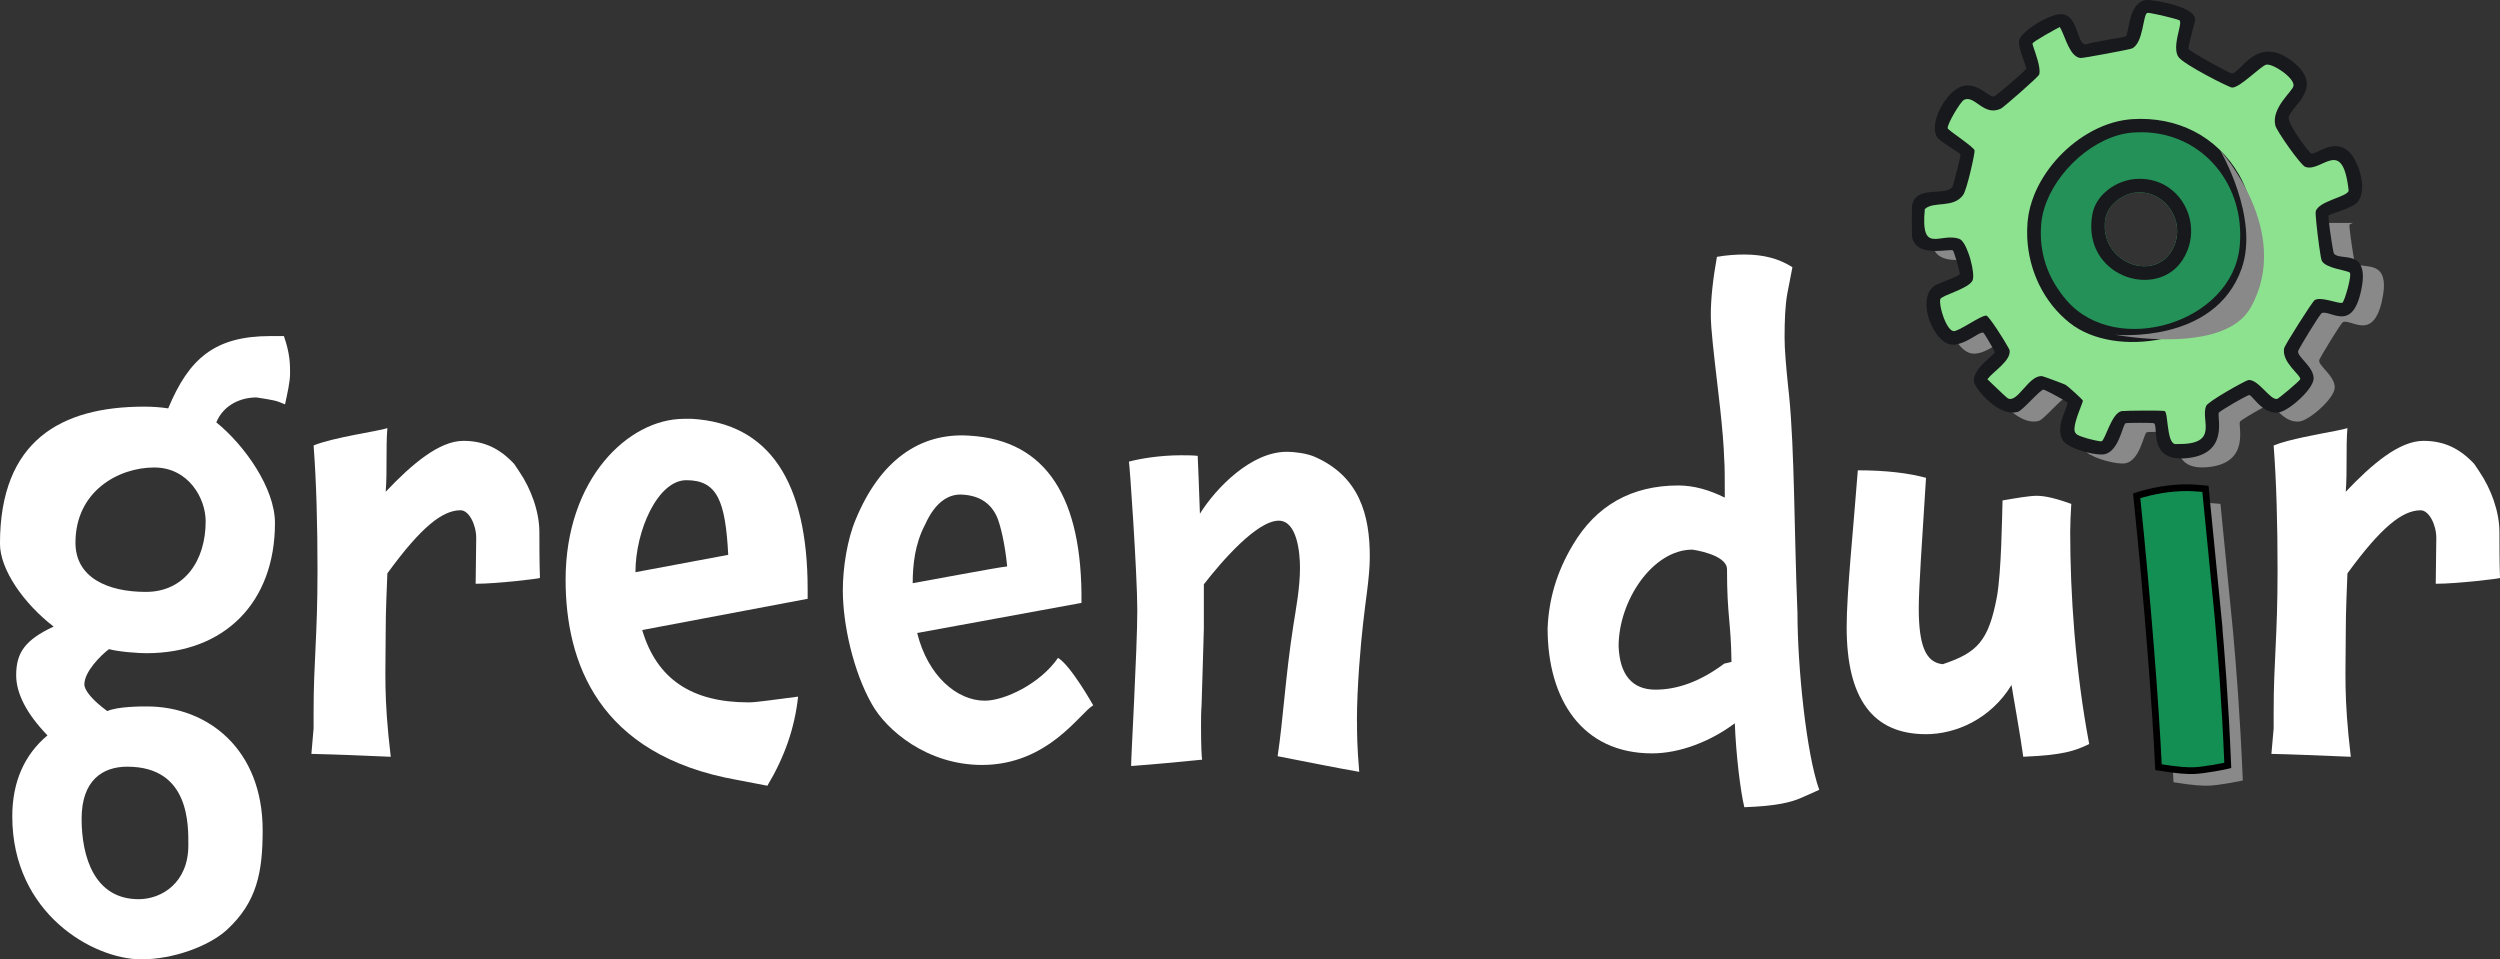 <?xml version="1.0" encoding="UTF-8"?>
<svg xmlns="http://www.w3.org/2000/svg" viewBox="0 0 743.45 285.29">
  <rect x="0" y="0" width="743.45" height="285.29" fill="#333333" stroke="none"/>
  <defs>
    <style>
      .cls-1 {
        fill: #249158;
      }

      .cls-2 {
        fill: #138f53;
        stroke: #000;
        stroke-miterlimit: 10;
        stroke-width: 2px;
      }

      .cls-3 {
        fill: #17191c;
      }

      .cls-4 {
        isolation: isolate;
      }

      .cls-5, .cls-6 {
        mix-blend-mode: multiply;
      }

      .cls-7 {
        fill: #fff;
      }

      .cls-8 {
        fill: #8de28f;
      }

      .cls-6, .cls-9 {
        fill: #898989;
      }
    </style>
  </defs>
  <g class="cls-4">
    <g id="Layer_1" data-name="Layer 1">
      <path class="cls-7" d="M76.29,118.19c-4.32,0-9.64,1.89-11.97,7.4,8.48,6.88,17.45,19.62,17.45,29.94,0,23.58-14.96,38.72-38.23,38.72-1.99,0-7.98-.35-11.14-1.21-2.49,1.89-7.31,6.71-7.31,10.5,0,1.72,2.33,4.65,6.81,7.92,3.16-1.38,9.97-1.38,11.8-1.38,18.12,0,34.41,12.74,34.41,36.83,0,12.39-1.66,21.34-10.64,29.6-5.48,4.99-16.12,8.78-25.43,8.78-14.29,0-38.39-13.6-38.39-42.51,0-10.32,3.66-18.41,10.47-24.09-6.15-6.37-9.31-12.39-9.31-17.9,0-6.71,2.66-10.5,11.14-14.46-8.97-6.88-15.96-17.04-15.96-24.61,0-30.8,18.28-40.79,42.88-40.79,2.49,0,4.99.17,7.15.52,6.15-14.8,13.8-21.51,30.42-21.51h3.99c1.83,5.34,1.83,8.26,1.83,11.19,0,2.41-.83,6.02-1.5,9.12-2.83-1.21-3.16-1.21-8.48-2.06ZM61.16,155.02c0-6.88-5.15-16-15.29-16-10.64,0-23.43,7.06-23.43,22.37,0,10.33,9.47,14.63,20.94,14.63s17.78-9.29,17.78-21ZM37.9,227.99c-7.48,0-13.63,4.13-13.63,15.49s3.82,23.92,16.95,23.92c6.98,0,14.79-4.99,14.79-16,0-5.85.5-23.4-18.12-23.4Z"/>
      <path class="cls-7" d="M160.56,171.88c0,.17-12.63,1.72-19.11,1.72,0-4.65.17-8.95.17-13.6,0-3.96-2.16-8.26-4.65-8.26-5.32,0-11.63,4.82-21.77,18.76-.17,4.65-.5,10.67-.5,17.38,0,12.73-.66,18.76,1.5,37.17-7.98-.34-15.79-.69-23.6-.86l.66-7.57v-4.99c0-15.14,1.16-22.03,1.16-41.99,0-13.6-.33-26.16-1.16-37.17,5.82-2.41,19.61-4.3,21.94-5.16-.5,6.2,0,12.22-.5,18.93,7.81-8.26,15.96-15.14,23.1-15.14,6.32,0,10.97,2.41,15.12,6.88l1.5,2.24c3.49,5.16,5.98,11.87,5.98,18.07,0,2.41,0,8.78.17,13.59Z"/>
      <path class="cls-7" d="M222.55,208.88c2.49,0,7.81-.86,14.79-1.72-1,9.29-3.99,17.9-9.14,26.5l-8.97-1.72c-41.55-7.4-51.03-35.28-51.03-59.55,0-29.94,18.62-47.84,35.24-47.84h2.33c22.94,1.38,34.41,18.59,34.41,50.77v2.75l-49.2,9.29c4.32,14.63,14.79,21.51,31.58,21.51ZM204.1,142.8c-8.48,0-15.13,14.97-15.13,27.36l27.59-5.16c-.83-16.18-3.32-22.2-12.47-22.2Z"/>
      <path class="cls-7" d="M292.86,208.37c5.82,0,16.46-4.99,21.77-12.73,3.82,2.24,10.47,14.11,10.47,14.11-3.82,2.07-13.3,17.73-33.08,17.73-16.29,0-28.42-10.33-32.74-18.07-5.48-9.64-8.64-23.58-8.64-33.9,0-6.71,1.33-15.14,3.82-21,7.15-17.38,18.95-25.99,33.91-24.95,22.94,1.38,33.57,18.59,33.24,49.73l-48.86,8.95c3.16,12.73,11.8,20.13,20.11,20.13ZM299.51,168.44c-.66-6.88-1.99-12.22-2.99-14.63-1.83-4.13-5.15-6.37-10.14-6.71-3.99-.34-8.14,1.89-11.3,8.95-2.99,5.68-3.66,11.87-3.66,17.38,3.16-.52,24.77-4.65,28.09-4.99Z"/>
      <path class="cls-7" d="M403.55,214.39c0,3.79,0,7.4.66,15.14-7.98-1.38-16.12-3.1-24.27-4.65,1.66-11.01,2.33-23.75,4.65-38.72.83-5.34,2-11.36,2-17.38,0-4.3-.83-13.94-6.32-13.94-6.48,0-16.95,12.05-22.27,18.93v13.25c0,1.89-.17,3.79-.17,5.85l-.5,16.69c-.17,2.24-.17,4.47-.17,6.54,0,5.16.17,9.29.33,9.81-6.98.69-14.13,1.38-21.11,1.89-.17,0,1.83-34.76,1.83-46.29,0-10.84-2.33-44.23-2.49-44.23,3.16-.86,9.14-1.89,15.46-1.89,1.66,0,3.32,0,4.99.17,0,0,.5,11.53.66,17.21,4.82-7.74,15.29-18.41,25.76-18.41,2.82,0,5.98.52,8.14,1.38,13.63,5.85,16.62,17.55,16.62,29.77,0,6.2-1.33,13.42-2,19.96-.66,5.68-1.83,18.76-1.83,28.91Z"/>
      <path class="cls-7" d="M534.52,182.03c-1-24.61-.83-47.84-2.49-64.54-.1-.91-.2-1.8-.29-2.66-.3-2.95-.55-5.6-.73-7.9-.21-2.6-.31-4.78-.31-6.47,0-5.16.17-9.64.83-13.25l1.5-7.74c-4-2.58-8.65-3.78-14.3-3.78-2.49,0-5.15.17-8.15.69-1.16,6.54-1.82,12.22-1.82,17.37,0,4.02.95,11.83,1.91,20.16.3,2.56.6,5.16.89,7.73.59,5.51,1.07,10.81,1.19,14.97.17,2.07.17,5.86.17,11.37-4.49-2.24-9.15-3.61-13.8-3.61-13.8,0-24.43,5.85-31.41,17.72-4.82,8.08-7.14,16.18-7.48,24.78,0,21.17,10.3,37.17,31.07,37.17,8.32,0,17.46-3.61,24.6-8.95.33,9.12,1.66,20.14,2.83,24.96,9.48-.35,13.96-1.38,17.62-3.1l4.66-2.07c-3.83-10.67-6.48-36.48-6.48-52.83ZM512.75,197.35c-7.14,5.34-13.96,7.74-20.44,7.74-6.98,0-10.64-4.47-10.97-12.9,0-13.6,10.14-28.74,21.94-28.74,0,0,10.3,1.38,10.3,5.85,0,14.11,1.16,15.15,1.33,27.53l-2.16.52Z"/>
      <path class="cls-7" d="M615.63,158.46c0-2.07.17-6.55.33-8.61-4.32-1.55-7.65-2.41-10.3-2.41-2.16,0-6.15.69-10.14,1.38-.16,4.82-.33,21-1.66,28.57-2.49,13.24-5.81,16.69-16.12,20.13-5.15-.52-7.14-5.68-7.14-16.7,0-5.85,1-20.48,2.16-38.72-4.99-1.38-11.8-2.24-20.28-2.24-1.32,17.38-3.32,36.31-3.32,46.64,0,21.34,7.81,31.83,23.6,31.83,8.64,0,19.11-4.3,25.43-14.63.66,4.3,2.49,14.11,3.49,21.34,11.96-.51,15.29-1.72,19.61-3.78-4.15-21.85-5.65-44.92-5.65-62.81Z"/>
      <g class="cls-5">
        <path class="cls-9" d="M664.15,188.74l-3.83-38.89c-1.82-.17-3.66-.35-5.48-.35-4.99,0-10.14.87-14.96,2.41,3.33,32.35,5.65,62.81,6.48,80.71,6.31,1.03,8.48,1.03,10.47,1.03,3.49-.17,9.47-1.38,10.14-1.55-.83-19.96-1.99-33.9-2.83-43.37Z"/>
      </g>
      <path class="cls-2" d="M659.68,184.27l-3.83-38.89c-1.82-.17-3.66-.35-5.48-.35-4.99,0-10.14.87-14.96,2.41,3.33,32.35,5.65,62.81,6.48,80.71,6.31,1.03,8.48,1.03,10.47,1.03,3.49-.17,9.47-1.38,10.14-1.55-.83-19.96-1.99-33.9-2.83-43.37Z"/>
      <path class="cls-7" d="M743.45,171.88c-.17-4.82-.17-11.19-.17-13.6,0-6.2-2.49-12.9-5.98-18.06l-1.5-2.24c-4.15-4.47-8.81-6.88-15.12-6.88-7.14,0-15.29,6.88-23.1,15.14.49-6.71,0-12.73.49-18.93-.55.21-1.76.47-3.36.79-5.1,1.01-14.15,2.54-18.57,4.38.83,11.01,1.16,23.57,1.16,37.17,0,19.96-1.16,26.84-1.16,41.98v4.99l-.67,7.57c3.21.07,6.42.17,9.65.3,4.61.16,9.26.37,13.96.56-2.16-18.41-1.49-24.43-1.49-37.17,0-6.71.33-12.73.49-17.37,10.14-13.94,16.45-18.76,21.77-18.76,2.49,0,4.66,4.3,4.66,8.26,0,4.64-.17,8.94-.17,13.59,6.48,0,19.12-1.55,19.12-1.72Z"/>
      <path class="cls-6" d="M708.32,89.63c-2.39,10.27-7.4,6.58-10.4,6.09-.41-.07-.79-.08-1.11.02-.64.19-6.91,10.66-7.1,11.3-.48,1.64,4.66,4.69,4.6,8.2-.04,3.19-7.51,9.77-10.5,10.1-2.56.29-4.6-1.24-6.08-2.71-1.24-1.23-2.09-2.42-2.52-2.49-.16-.03-1.08.43-2.28,1.07-2.66,1.44-6.72,3.87-6.83,4.22-.53,1.61,3.09,12.36-9.7,13.51-4.31.38-6.53-.86-7.69-2.61-.87-1.3-1.15-2.87-1.29-4.27-.16-1.8-.08-3.29-.63-3.53-.12-.04-.86-.08-1.87-.11-1.13-.02-2.58-.03-3.83,0-1.4.02-2.56.05-2.7.12-.89.38-1.95,8.26-6.21,9.21-2.37.52-9.17-1.23-11.66-3.25-.27-.21-.48-.43-.64-.65-.85-1.18-1.05-2.59-.91-4.02.3-3.26,2.33-6.59,2.11-7.39-.04-.15-1.05-.77-2.29-1.46-1.98-1.11-4.56-2.43-4.81-2.44-.13,0-.31.09-.56.27-1.67,1.18-5.8,5.95-7.04,6.33-2.61.8-5.46-.55-7.84-2.45-2.94-2.34-5.16-5.52-5.27-6.46-.04-.41-.02-.82.07-1.23.75-3.51,6.01-6.78,6.13-7.57.03-.21-1.16-2.31-2.16-3.93,0-.03-.02-.05-.04-.08-.59-.97-1.1-1.73-1.21-1.8-.51-.29-1.87.65-3.58,1.64-1.83,1.06-4.08,2.17-6.13,1.86-1.39-.21-2.8-1.3-3.99-2.83-.94-1.22-1.75-2.73-2.33-4.32-1.25-3.49-1.38-7.4.73-9.63h0c.28-.32.6-.58.97-.82.13-.08.32-.18.58-.3,0,0,.02,0,.02,0,1.84-.82,6.55-2.47,6.71-3,.04-.11-.12-.81-.35-1.73-.53-2.07-1.49-5.27-1.75-5.37-.18-.07-.53-.07-1.01-.04-.76.04-1.83.16-3.02.21h0c-.38.02-.76.04-1.15.03-2.5-.02-5.19-.5-6.37-2.68-.26-.46-.45-.99-.55-1.61-.02-.14-.04-.95-.04-2.03,0-1.39,0-3.23,0-4.7h51.11c-.8,11.71,13.91,17.43,19.71,8.66,1.8-2.73,2.2-5.82,1.57-8.66h52.55c-.61.23-1,.41-1.05.54-.14.39.63,6.04,1.17,9.17.07.4.13.76.19,1.06.11.54.19.89.24.97.32.5.95.73,1.73.87,3.17.58,8.83-.29,6.28,10.73Z"/>
      <path class="cls-3" d="M702.04,78.9c-.47-.92-1.17-1.48-1.97-1.83-.09-.04-.19-.08-.29-.12-2.18-.82-4.92-.33-5.73-1.6-.22-.36-1.07-5.89-1.44-9.06-.14-1.16-.21-2-.16-2.15.19-.55,6.95-2.08,8.6-4.01.17-.21.33-.42.46-.64,1.09-1.78,1.17-4.27.67-6.72-.72-3.63-2.67-7.19-4.44-8.33-4.46-2.89-8.84,1.55-10.41,1.2-.63-.14-7.03-8.68-6.71-10.7.55-3.42,10.92-8.84,1.31-16.51-10.71-8.55-15.63,3.43-18.21,3.4-.74,0-12.69-6.59-12.9-7.3-.2-.62,2.03-8.36,1.99-8.81-.08-1.1-1.08-2.03-2.51-2.8h0c-2.01-1.08-4.9-1.85-7.37-2.33-2.38-.47-4.36-.65-4.81-.58-5.29.8-4.92,10.1-6,10.81-.51.33-9.95,1.59-11.81,2.4-1.95-.02-2.25-4.01-3.82-6.67-.72-1.22-1.68-2.16-3.18-2.33-3.52-.4-12.49,5.19-12.9,7.9-.13.84.21,2.24.65,3.67.67,2.13,1.58,4.28,1.55,4.53-.09.63-8.92,8.07-9.51,8.31-1.45.57-3.89-3.18-7.95-3.23h0c-.21,0-.42,0-.64.03-1.84.16-3.79,1.6-5.42,3.59h0c-2.89,3.56-4.74,8.84-3.08,11.71.8,1.36,6.88,4.71,7,5.2s-2.14,9.18-2.4,9.6c-1.88,3-10.93-.66-12.01,5.61-.04.25-.05,2.8-.05,5.15,0,1.99.02,3.83.05,4.05.58,3.52,3.81,4.26,6.81,4.29,2.45.03,4.74-.41,5.3-.19.17.06.62,1.39,1.06,2.87.06.23.13.47.2.71.48,1.67.89,3.34.84,3.52-.19.61-6.33,2.68-7.31,3.3-2.63,1.68-3.05,5.16-2.26,8.59,1,4.33,3.94,8.57,6.87,9.01.74.12,1.51.04,2.27-.15,3.31-.82,6.56-3.83,7.43-3.34.21.11,1.74,2.63,2.68,4.32.43.78.74,1.38.72,1.48-.14.88-6.67,4.85-6.21,8.8.18,1.55,6.07,9.16,11.53,9.14.54,0,1.06-.07,1.58-.23,1.42-.44,6.64-6.64,7.6-6.6.29,0,3.71,1.78,5.7,2.95.8.46,1.38.83,1.4.95.31,1.14-4.01,7.5-1.2,11.4.94,1.31,3.98,2.58,6.9,3.34,2.17.55,4.28.81,5.4.57,4.26-.95,5.31-8.83,6.21-9.21.38-.16,8.01-.17,8.4,0,.45.2.47,1.23.56,2.57.2,3.12.71,7.95,7.61,7.91.45,0,.92-.03,1.43-.07,12.8-1.15,9.17-11.9,9.7-13.51.17-.5,8.58-5.37,9.11-5.29.58.09,1.93,2.24,3.98,3.76,1.28.95,2.83,1.65,4.62,1.44.05,0,.12-.02.18-.03,3.09-.55,10.27-6.95,10.32-10.08.06-3.51-5.08-6.56-4.6-8.2.19-.64,6.46-11.12,7.1-11.3,1.73-.51,4.84,1.91,7.57.66,1.54-.7,2.96-2.57,3.93-6.77.96-4.1.77-6.55-.02-8.05ZM645.63,74.95c-5.79,8.77-20.51,3.05-19.71-8.66.03-.31.05-.63.1-.95.58-4.22,5.03-7.68,9.1-8.1,6.09-.64,10.89,3.75,12.08,9.05.63,2.83.22,5.93-1.57,8.66Z"/>
      <path class="cls-8" d="M698.75,81.05c-.74-.66-7.14-1.24-8.3-3.5-.34-.67-1.21-7.14-1.61-11.26-.18-1.73-.26-3.06-.2-3.35.72-3.15,9.33-4.35,9.81-6.2-1.8-16.44-7.99-5.33-12.9-7.11-1.39-.5-8.52-10.68-8.91-12.3-1.26-5.31,5.13-10.12,5.4-11.8.38-2.32-6.09-6.7-8.1-6.3-1.54.3-7.95,7.01-10.2,6.81-.95-.09-14.43-6.89-15.91-9.1-1.45-2.17-.27-6.08.28-8.6h0c.25-1.16.36-2.02.03-2.3-.25-.2-3.92-1.16-6.65-1.74-1.51-.33-2.74-.55-2.95-.46-1.3.52-1.12,9.17-4.61,10.6-.72.3-14.44,2.88-15.21,2.81-3.1-.3-4.41-5.81-5.81-8.55-.13-.24-.26-.47-.38-.66-1.11.54-7.97,4.31-8.1,4.91-.02.09.04.35.17.73.57,1.83,2.42,6.49,1.82,8.47-.21.72-10.62,9.76-11.3,10.1-5.15,2.57-7.8-4.03-11-2.6-1.09.48-5.16,7.38-4.91,8.5.15.64,7.8,5.53,8,6.6.13.68-2.25,11.6-3.4,13.21-2.92,4.1-8.77,1.76-11.4,4.2-.17,1.67-.22,3.03-.18,4.15.1,3.45,1.09,4.5,2.58,4.7,2.05.28,5.03-1.04,7.9.05.96.36,1.94,2.17,2.7,4.33.21.55.38,1.13.55,1.71.73,2.6,1.08,5.28.65,6.27-1.09,2.5-9.27,4.44-9.6,5.6-.12.41-.09,1.12.05,1.97.38,2.35,1.61,5.79,2.99,7.06.29.26.57.43.87.47,1.44.22,8.36-4.88,9.8-4.61.78.15,5.3,7.23,6.56,9.59.03.03.04.05.04.08.18.32.29.55.3.64.47,3.09-4.81,6.23-6.61,8.6.42.4,1.33,1.29,2.33,2.24,1.61,1.55,3.45,3.28,3.77,3.45,2.92,1.52,6.2-7.03,10.2-6.6.38.04,6.54,2.33,7,2.6.59.34,5.06,4.35,5.11,4.7.02.14-.26.85-.63,1.82-.97,2.48-2.58,6.7-1.56,7.78.1.34.8.72,1.74,1.06,2.19.82,5.68,1.51,5.96,1.43,1.16-.34,2.93-8.36,6-9,.63-.13,12.23-.28,12.81,0,.63.3.71,3.5,1.19,6.17.32,1.81.83,3.37,1.82,3.63.23,0,.46.02.68,0,12.72.2,6.9-7.02,8.62-11.31.57-1.42,11.78-7.59,12.51-7.71,2.92-.46,6.49,5.99,8.6,5.61.45-.08,6.85-5.45,6.9-5.9.15-1.26-5.62-5-4.8-9.21.16-.83,8.37-13.87,9.1-14.3,1.92-1.15,7.11,1.21,8.2.8.63-.23,2.96-8.33,2.2-9ZM645.63,74.95c-5.79,8.77-20.51,3.05-19.71-8.66.03-.31.05-.63.1-.95.58-4.22,5.03-7.68,9.1-8.1,6.09-.64,10.89,3.75,12.08,9.05.63,2.83.22,5.93-1.57,8.66Z"/>
      <path class="cls-3" d="M670.16,66.29c-.44-5.15-1.91-10.19-4.32-14.35-6.69-11.55-18.48-17.34-31.72-16.51-.34.02-.68.05-1.02.09-4.21.44-8.4,1.94-12.25,4.22-7.03,4.15-12.94,10.85-15.92,18.23h0c-.99,2.48-1.66,5.02-1.92,7.57-.03.25-.05.5-.07.75-.12,1.45-.14,2.91-.08,4.35.42,9.75,4.88,19.27,12.65,25.4,13.63,10.78,42.48,5.82,51.53-11.9,2.66-5.22,3.66-11.62,3.12-17.86ZM645.63,74.95c-5.79,8.77-20.51,3.05-19.71-8.66.03-.31.05-.63.1-.95.58-4.22,5.03-7.68,9.1-8.1,6.09-.64,10.89,3.75,12.08,9.05.63,2.83.22,5.93-1.57,8.66Z"/>
      <path class="cls-1" d="M666.01,66.29c-1.71-15.94-14.7-28.23-31.89-26.86-1.39.11-2.77.37-4.16.76-11.21,3.16-21.79,14.92-22.92,26.1,0,.15-.03.3-.04.45v.02c-.66,8.61,1.98,16.1,7.61,22.6,14.69,16.98,49.15,6.78,51.42-16.01.24-2.41.22-4.78-.03-7.06ZM645.63,74.95c-5.79,8.77-20.51,3.05-19.71-8.66.03-.31.05-.63.1-.95.58-4.22,5.03-7.68,9.1-8.1,6.09-.64,10.89,3.75,12.08,9.05.63,2.83.22,5.93-1.57,8.66Z"/>
      <path class="cls-3" d="M651.42,66.29c-1.15-7.45-7.51-13.8-16.49-13.06-5.69.47-11.66,4.64-12.71,10.51-.16.88-.26,1.73-.3,2.55-.89,16.5,19.69,22.47,27.11,11.05,2.25-3.47,2.95-7.4,2.39-11.05ZM645.63,74.95c-5.79,8.77-20.51,3.05-19.71-8.66.03-.31.05-.63.1-.95.58-4.22,5.03-7.68,9.1-8.1,6.09-.64,10.89,3.75,12.08,9.05.63,2.83.22,5.93-1.57,8.66Z"/>
      <path class="cls-6" d="M660.18,44.62s21.87,24.18,9.11,46.87c-8.05,14.31-40.24,8.05-40.24,8.05,0,0,29.57,2.95,37.56-19.67,5.37-15.2-6.42-35.25-6.42-35.25Z"/>
    </g>
  </g>
</svg>